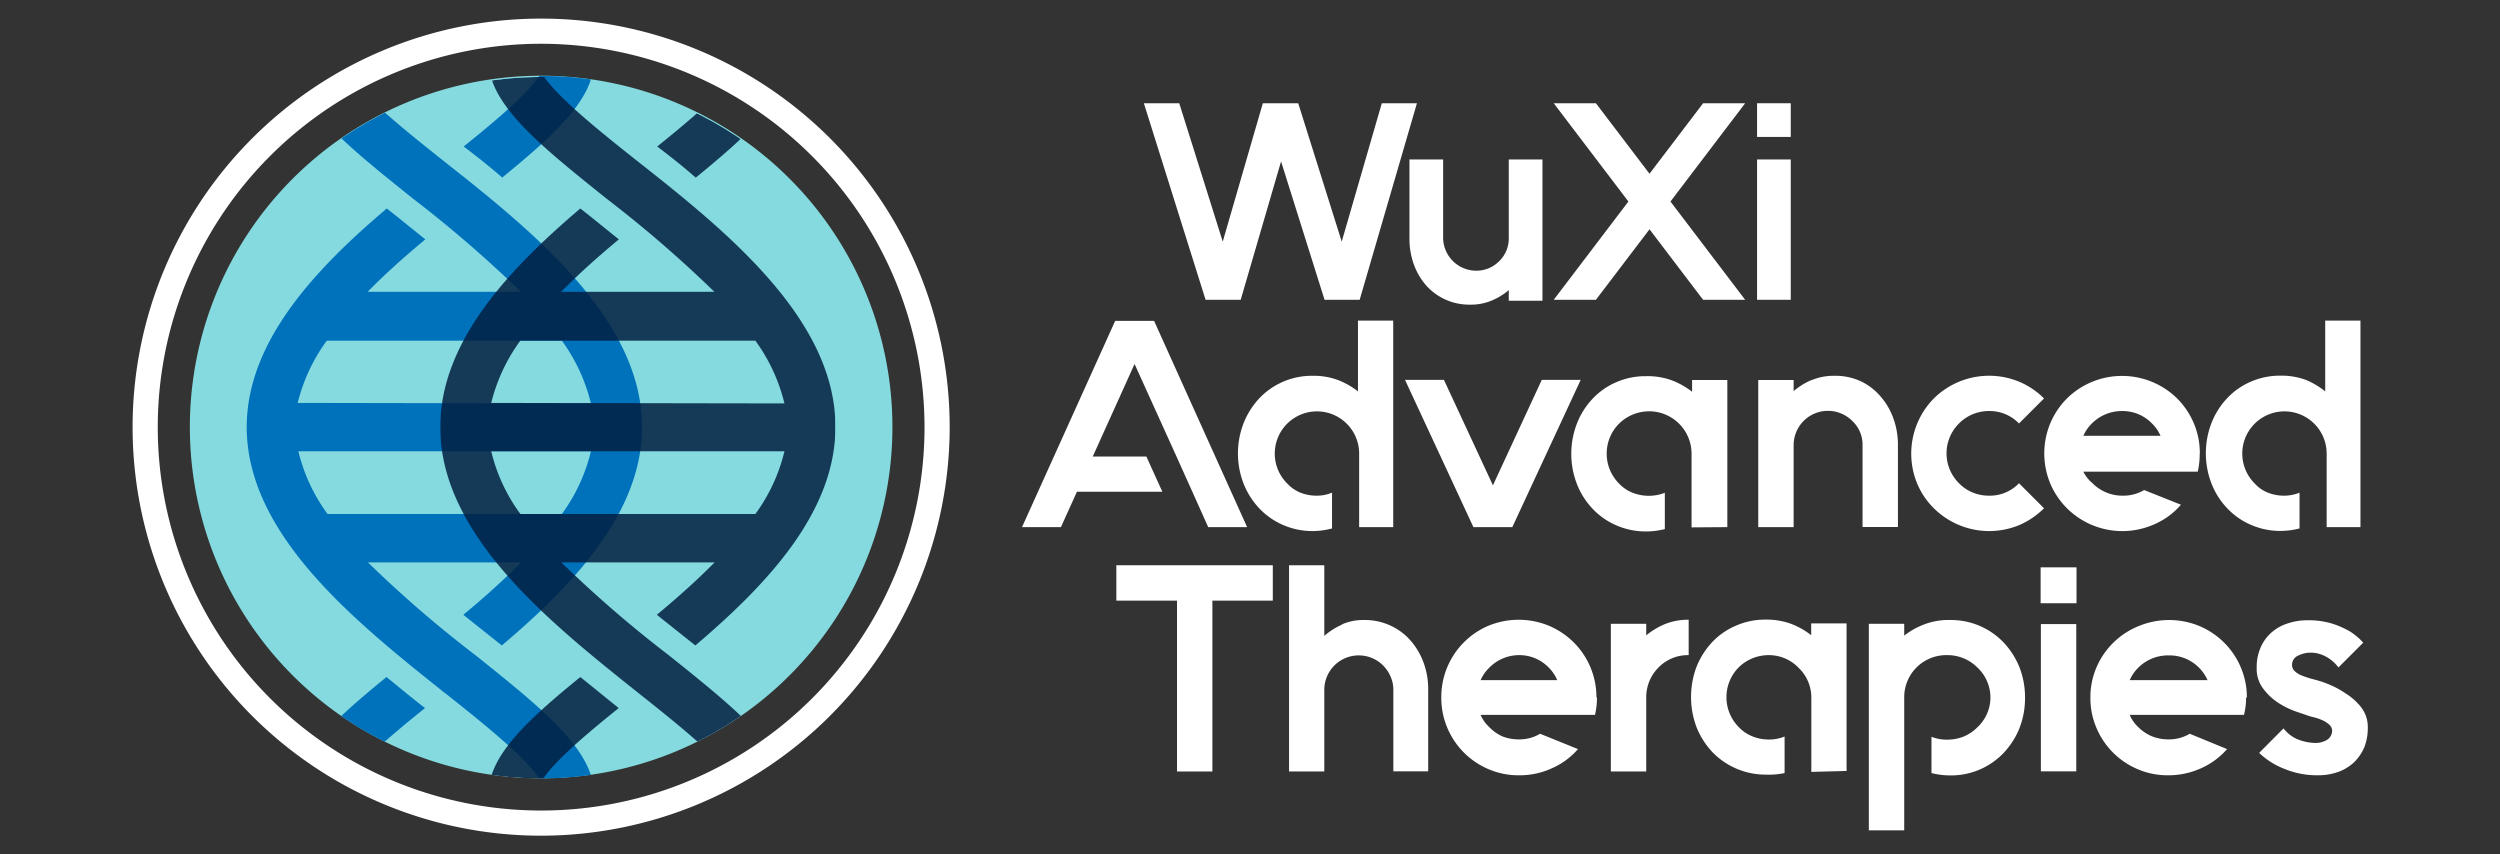 <svg xmlns="http://www.w3.org/2000/svg" xmlns:xlink="http://www.w3.org/1999/xlink" viewBox="0 0 190.8 65.2"><rect x="0" y="0" width="190.8" height="65.2" fill="#333333" stroke="none"/><defs><style>.cls-1{fill:none;}.cls-2{isolation:isolate;}.cls-3{fill:#fff;}.cls-4{fill:#84dade;}.cls-5{clip-path:url(#clip-path);}.cls-6{fill:#0072bc;}.cls-7{clip-path:url(#clip-path-2);}.cls-8{opacity:0.85;mix-blend-mode:multiply;}.cls-9{clip-path:url(#clip-path-3);}.cls-10{clip-path:url(#clip-path-4);}.cls-11{fill:#011e41;}</style><clipPath id="clip-path"><path class="cls-1" d="M18.83,18V47.23A26.8,26.8,0,0,0,49,58.28V6.91A26.86,26.86,0,0,0,18.83,18"/></clipPath><clipPath id="clip-path-2"><path class="cls-1" d="M33.6,6.91V58.28A26.8,26.8,0,0,0,63.76,47.23V18a26.86,26.86,0,0,0-30.16-11"/></clipPath><clipPath id="clip-path-3"><rect class="cls-1" x="33.41" y="4.46" width="30.53" height="56.28"/></clipPath><clipPath id="clip-path-4"><rect class="cls-1" x="33.41" y="4.46" width="30.53" height="56.28"/></clipPath></defs><title>f_img_02</title><g class="cls-2"><g id="图层_1" data-name="图层 1"><polygon class="cls-3" points="97.14 43.14 92.53 43.14 89.83 43.14 85.2 43.14 85.2 45.84 89.83 45.84 89.83 58.88 92.53 58.88 92.53 45.84 97.14 45.84 97.14 43.14"/><path class="cls-3" d="M102.45,47.66a5.2,5.2,0,0,0-1.38.87V43.14H98.38V58.88h2.69V52.65a2.63,2.63,0,0,1,4.48-1.87,2.72,2.72,0,0,1,.58.86,2.44,2.44,0,0,1,.21,1v6.23H109V52.65a5.84,5.84,0,0,0-.35-2.07,5.4,5.4,0,0,0-1-1.7,4.64,4.64,0,0,0-3.55-1.56,4,4,0,0,0-1.7.34"/><path class="cls-3" d="M118.84,51.91H113a3,3,0,0,1,.66-.95A3.19,3.19,0,0,1,115.9,50a3.11,3.11,0,0,1,2.29.94,3,3,0,0,1,.65.95m3,1.35a5.9,5.9,0,0,0-1.73-4.21,6,6,0,0,0-1.89-1.27,6.06,6.06,0,0,0-4.63,0A5.91,5.91,0,0,0,110,53.26a5.89,5.89,0,0,0,.46,2.29,5.91,5.91,0,0,0,3.16,3.16,5.79,5.79,0,0,0,2.32.46,5.88,5.88,0,0,0,2.49-.53,5.59,5.59,0,0,0,2-1.47L117.54,56a3.11,3.11,0,0,1-1.64.43,3.41,3.41,0,0,1-1.24-.23,3.2,3.2,0,0,1-1-.71,2.73,2.73,0,0,1-.66-.93h8.73a5.67,5.67,0,0,0,.15-1.34"/><path class="cls-3" d="M125.64,48.49v-.88h-2.7V58.88h2.7V53.23a3.21,3.21,0,0,1,.94-2.29,3.13,3.13,0,0,1,2.3-.94V47.3a4.67,4.67,0,0,0-1.81.33,5.67,5.67,0,0,0-1.43.86"/><path class="cls-3" d="M140.93,58.84V47.58h-2.7v.9a5.83,5.83,0,0,0-1.51-.86,5.39,5.39,0,0,0-1.95-.33,5.5,5.5,0,0,0-2.28.46A5.39,5.39,0,0,0,130.68,49a6,6,0,0,0-1.2,1.89,6.54,6.54,0,0,0,0,4.61,6.09,6.09,0,0,0,1.2,1.89,5.64,5.64,0,0,0,4.09,1.73A5.83,5.83,0,0,0,136.2,59V56.21a3.07,3.07,0,0,1-1.21.23,3.26,3.26,0,0,1-1.24-.24,2.88,2.88,0,0,1-1.05-.71,3.24,3.24,0,0,1,0-4.56A3.27,3.27,0,0,1,135,50a3.14,3.14,0,0,1,2.3,1,3.11,3.11,0,0,1,.94,2.29v5.62Z"/><path class="cls-3" d="M154.55,53.26a6.33,6.33,0,0,0-.42-2.32,6,6,0,0,0-1.2-1.89,5.54,5.54,0,0,0-4.09-1.73,5.14,5.14,0,0,0-2,.34,5.81,5.81,0,0,0-1.51.85v-.9h-2.7V63.37h2.7V53.26A3.21,3.21,0,0,1,148.62,50a3.21,3.21,0,0,1,2.29.94,3.14,3.14,0,0,1,1,2.3,3.11,3.11,0,0,1-1,2.27,3.24,3.24,0,0,1-1.06.71,3.4,3.4,0,0,1-1.23.23,3.11,3.11,0,0,1-1.21-.22V59a5.83,5.83,0,0,0,1.43.18,5.54,5.54,0,0,0,4.09-1.73,6,6,0,0,0,1.2-1.89,6.25,6.25,0,0,0,.42-2.29"/><rect class="cls-3" x="155.76" y="47.63" width="2.7" height="11.24"/><path class="cls-3" d="M168.43,51.91h-5.89a3,3,0,0,1,.65-.95,3.21,3.21,0,0,1,2.29-.94,3.18,3.18,0,0,1,3,1.89m3,1.35a5.79,5.79,0,0,0-.46-2.32,5.91,5.91,0,0,0-3.16-3.16,6.06,6.06,0,0,0-4.63,0A5.91,5.91,0,0,0,160,50.94a5.79,5.79,0,0,0-.46,2.32,5.71,5.71,0,0,0,.46,2.29,5.91,5.91,0,0,0,3.16,3.16,5.78,5.78,0,0,0,2.31.46,6,6,0,0,0,2.5-.53,5.69,5.69,0,0,0,2-1.47L167.12,56a3.09,3.09,0,0,1-1.64.43,3.4,3.4,0,0,1-1.23-.23,3.24,3.24,0,0,1-1.06-.71,2.7,2.7,0,0,1-.65-.93h8.72a5.18,5.18,0,0,0,.16-1.34"/><path class="cls-3" d="M176.24,51.75a5.46,5.46,0,0,1-.61-.21,1.79,1.79,0,0,1-.5-.32.63.63,0,0,1-.2-.46.75.75,0,0,1,.46-.72,2.13,2.13,0,0,1,.93-.23,2.41,2.41,0,0,1,1.15.28,2.89,2.89,0,0,1,1,.85l1.89-1.89a4.61,4.61,0,0,0-1-.85,6.89,6.89,0,0,0-1.32-.59,6.09,6.09,0,0,0-1.94-.27,4.61,4.61,0,0,0-1.44.22,3.45,3.45,0,0,0-1.24.66,3.24,3.24,0,0,0-.86,1.13,3.76,3.76,0,0,0-.33,1.63,2.49,2.49,0,0,0,.5,1.58,4.54,4.54,0,0,0,1.15,1.08,6.38,6.38,0,0,0,1.31.65l.91.31a3.86,3.86,0,0,0,.52.15,3.67,3.67,0,0,1,.61.21,2,2,0,0,1,.53.34.63.63,0,0,1,.23.47.83.83,0,0,1-.34.66,1.65,1.65,0,0,1-1,.27,3.79,3.79,0,0,1-1.12-.21,2.63,2.63,0,0,1-1.25-.9l-1.86,1.87a5.81,5.81,0,0,0,1.9,1.21,6.52,6.52,0,0,0,2.55.5,4.59,4.59,0,0,0,1.62-.27,3.47,3.47,0,0,0,1.21-.76,3.55,3.55,0,0,0,.76-1.15,4,4,0,0,0,.25-1.44,2.47,2.47,0,0,0-.49-1.55A4.61,4.61,0,0,0,179,52.91a6.79,6.79,0,0,0-1.29-.69,8.19,8.19,0,0,0-.9-.31l-.6-.16"/><rect class="cls-3" x="155.74" y="43.3" width="2.74" height="2.74"/><polygon class="cls-3" points="88.08 24.49 85.11 24.49 78 40.23 80.97 40.23 82.19 37.53 88.71 37.53 87.49 34.84 83.4 34.84 86.59 27.78 89.79 34.84 91 37.53 92.21 40.23 95.18 40.23 88.08 24.49"/><path class="cls-3" d="M106.33,40.23V24.47h-2.69v5.4a6,6,0,0,0-1.51-.86,5.31,5.31,0,0,0-1.93-.33,5.58,5.58,0,0,0-2.29.46,5.49,5.49,0,0,0-1.81,1.27,6,6,0,0,0-1.19,1.89,6.39,6.39,0,0,0,0,4.61,5.9,5.9,0,0,0,1.19,1.88,5.49,5.49,0,0,0,1.81,1.27,5.58,5.58,0,0,0,2.29.47,5.72,5.72,0,0,0,1.46-.2V37.71l0-.11a3,3,0,0,1-1.19.23,3.35,3.35,0,0,1-1.25-.24,2.92,2.92,0,0,1-1-.71,3.22,3.22,0,1,1,5.51-2.27v5.62Z"/><polygon class="cls-3" points="117.67 28.99 113.94 37.04 110.2 28.99 107.23 28.99 112.45 40.23 115.42 40.23 120.64 28.99 117.67 28.99"/><path class="cls-3" d="M131.83,40.23V29h-2.69v.9a6,6,0,0,0-1.51-.86,5.4,5.4,0,0,0-2-.33,5.56,5.56,0,0,0-2.28.46,5.39,5.39,0,0,0-1.81,1.27,5.78,5.78,0,0,0-1.19,1.89,6.39,6.39,0,0,0,0,4.61,5.73,5.73,0,0,0,1.19,1.88,5.39,5.39,0,0,0,1.81,1.27,5.57,5.57,0,0,0,2.28.47,5.89,5.89,0,0,0,1.43-.18V37.61a3.38,3.38,0,0,1-2.45,0,2.88,2.88,0,0,1-1.05-.71,3.24,3.24,0,0,1,0-4.56,3.27,3.27,0,0,1,1.05-.7,3.32,3.32,0,0,1,1.25-.25,3.24,3.24,0,0,1,3.24,3.24v5.62Z"/><path class="cls-3" d="M138.26,29a5.34,5.34,0,0,0-1.37.85V29h-2.7V40.23h2.7V34a2.62,2.62,0,0,1,4.48-1.87,2.47,2.47,0,0,1,.78,1.87v6.22h2.7V34a5.84,5.84,0,0,0-.35-2.07,5.14,5.14,0,0,0-1-1.7A4.51,4.51,0,0,0,142,29.09a4.65,4.65,0,0,0-2-.41,4.45,4.45,0,0,0-1.71.32"/><path class="cls-3" d="M154.09,36.88a3.07,3.07,0,0,1-2.29.95,3.22,3.22,0,0,1-1.24-.24,3.05,3.05,0,0,1-1.05-.71,3.21,3.21,0,0,1,0-4.56,3.2,3.2,0,0,1,2.29-.95,3.12,3.12,0,0,1,2.29.95L156,30.41a5.89,5.89,0,0,0-1.88-1.27,6,6,0,0,0-6.53,1.27,6,6,0,0,0-1.27,6.5,5.83,5.83,0,0,0,1.27,1.88,6,6,0,0,0,6.53,1.28A6.09,6.09,0,0,0,156,38.79Z"/><path class="cls-3" d="M164.86,33.26H159a3.11,3.11,0,0,1,.65-.94,3.24,3.24,0,0,1,2.3-.95,3.12,3.12,0,0,1,2.29.95,2.94,2.94,0,0,1,.65.94m3,1.35a5.78,5.78,0,0,0-.46-2.31,6,6,0,0,0-1.27-1.89,6,6,0,0,0-8.41,0,6,6,0,0,0-1.27,1.89,6,6,0,0,0,0,4.61,5.94,5.94,0,0,0,1.27,1.88,6,6,0,0,0,6.7,1.21,5.62,5.62,0,0,0,2-1.48l-2.81-1.12a3.11,3.11,0,0,1-1.64.43,3.22,3.22,0,0,1-1.24-.24,3.19,3.19,0,0,1-1.06-.71A2.8,2.8,0,0,1,159,36h8.73a5.82,5.82,0,0,0,.15-1.35"/><path class="cls-3" d="M180.15,40.23V24.47h-2.69v5.4A6,6,0,0,0,176,29a5.37,5.37,0,0,0-1.94-.33,5.56,5.56,0,0,0-2.28.46,5.39,5.39,0,0,0-1.81,1.27,5.78,5.78,0,0,0-1.19,1.89,6.39,6.39,0,0,0,0,4.61,5.73,5.73,0,0,0,1.19,1.88,5.39,5.39,0,0,0,1.81,1.27,5.57,5.57,0,0,0,2.28.47,5.9,5.9,0,0,0,1.44-.19V37.66l0-.06a3.08,3.08,0,0,1-1.19.23,3.31,3.31,0,0,1-1.25-.24,2.76,2.76,0,0,1-1-.71,3.22,3.22,0,1,1,5.51-2.27v5.62Z"/><polygon class="cls-3" points="94.69 22.88 97.77 12.32 101.09 22.88 103.77 22.88 108.14 7.88 105.46 7.88 102.4 18.44 99.08 7.88 96.38 7.88 93.32 18.44 90 7.88 87.3 7.88 92.01 22.88 94.69 22.88"/><path class="cls-3" d="M115.15,12.17v6a2.39,2.39,0,0,1-.73,1.76,2.44,2.44,0,0,1-1.78.73,2.53,2.53,0,0,1-2.5-2.49v-6h-2.57v6a5.78,5.78,0,0,0,.33,2,5.06,5.06,0,0,0,.94,1.61,4.4,4.4,0,0,0,3.38,1.47,4,4,0,0,0,1.62-.31,4.85,4.85,0,0,0,1.31-.8v.81h2.57V12.17Z"/><polygon class="cls-3" points="133.19 7.88 129.98 7.88 125.89 13.26 121.8 7.88 118.58 7.88 124.28 15.38 118.58 22.88 121.8 22.88 125.89 17.5 129.98 22.88 133.19 22.88 127.49 15.38 133.19 7.88"/><rect class="cls-3" x="134.1" y="12.17" width="2.57" height="10.71"/><rect class="cls-3" x="134.1" y="7.88" width="2.57" height="2.57"/><path class="cls-3" d="M41.3,63.78A31.18,31.18,0,1,1,72.48,32.6,31.21,31.21,0,0,1,41.3,63.78Zm0-60.44A29.26,29.26,0,1,0,70.56,32.6,29.29,29.29,0,0,0,41.3,3.34Z"/><path class="cls-4" d="M41.3,59.4A26.81,26.81,0,1,0,14.49,32.6,26.8,26.8,0,0,0,41.3,59.4"/><g class="cls-5"><path class="cls-6" d="M34,52.92c3.4,2.7,7.63,6.07,7.63,7.63h3.69c0-3.34-4-6.51-9-10.52a89.81,89.81,0,0,1-8.24-7.11H39.77c-1.37,1.39-2.87,2.73-4.41,4l2.07,1.65.87.69C43.8,44.61,49,39.09,49,32.6c0-8.26-8.4-15-15.15-20.32-3.4-2.71-7.63-6.07-7.63-7.64H22.52c0,3.34,4,6.51,9,10.52a92.66,92.66,0,0,1,8.23,7.11H28.06c1.36-1.39,2.87-2.73,4.4-4L30.39,16.6l-.87-.69C24,20.59,18.83,26.11,18.83,32.6c0,8.26,8.41,14.94,15.16,20.32m8.89-13.69H25a13.42,13.42,0,0,1-2.23-4.79H45.1a13.39,13.39,0,0,1-2.22,4.79M22.72,30.75A13.54,13.54,0,0,1,24.94,26H42.88a13.54,13.54,0,0,1,2.22,4.79Zm3.49,29.8c0-1.35,3.17-4.06,6.23-6.51-1-.77-1.95-1.56-2.94-2.37-4,3.26-7,6-7,8.88Zm12.12-47c4-3.27,7-6,7-8.89H41.62c0,1.36-3.17,4.06-6.23,6.52,1,.76,2,1.55,2.94,2.37"/></g><g class="cls-7"><g class="cls-8"><g class="cls-9"><g class="cls-10"><path class="cls-11" d="M48.76,52.92c3.4,2.7,7.63,6.07,7.63,7.63h3.68c0-3.34-4-6.51-9-10.52a91,91,0,0,1-8.23-7.11H54.54c-1.37,1.39-2.88,2.73-4.41,4l2.07,1.65.87.69c5.5-4.67,10.69-10.19,10.69-16.68,0-8.26-8.4-15-15.16-20.32C45.21,9.57,41,6.21,41,4.64H37.29c0,3.34,4,6.51,9,10.52a92.66,92.66,0,0,1,8.23,7.11H42.83c1.36-1.39,2.87-2.73,4.4-4L45.16,16.6l-.87-.69C38.79,20.59,33.6,26.11,33.6,32.6c0,8.26,8.41,14.94,15.16,20.32m8.89-13.69H39.72a13.25,13.25,0,0,1-2.23-4.79H59.87a13.39,13.39,0,0,1-2.22,4.79M37.49,30.75A13.54,13.54,0,0,1,39.71,26H57.65a13.54,13.54,0,0,1,2.22,4.79ZM41,60.55c0-1.35,3.17-4.06,6.22-6.51l-2.93-2.37c-4,3.26-7,6-7,8.88Zm12.11-47c4-3.27,7-6,7-8.89H56.39c0,1.36-3.17,4.06-6.23,6.52,1,.76,2,1.55,2.93,2.37"/></g></g></g></g></g></g></svg>